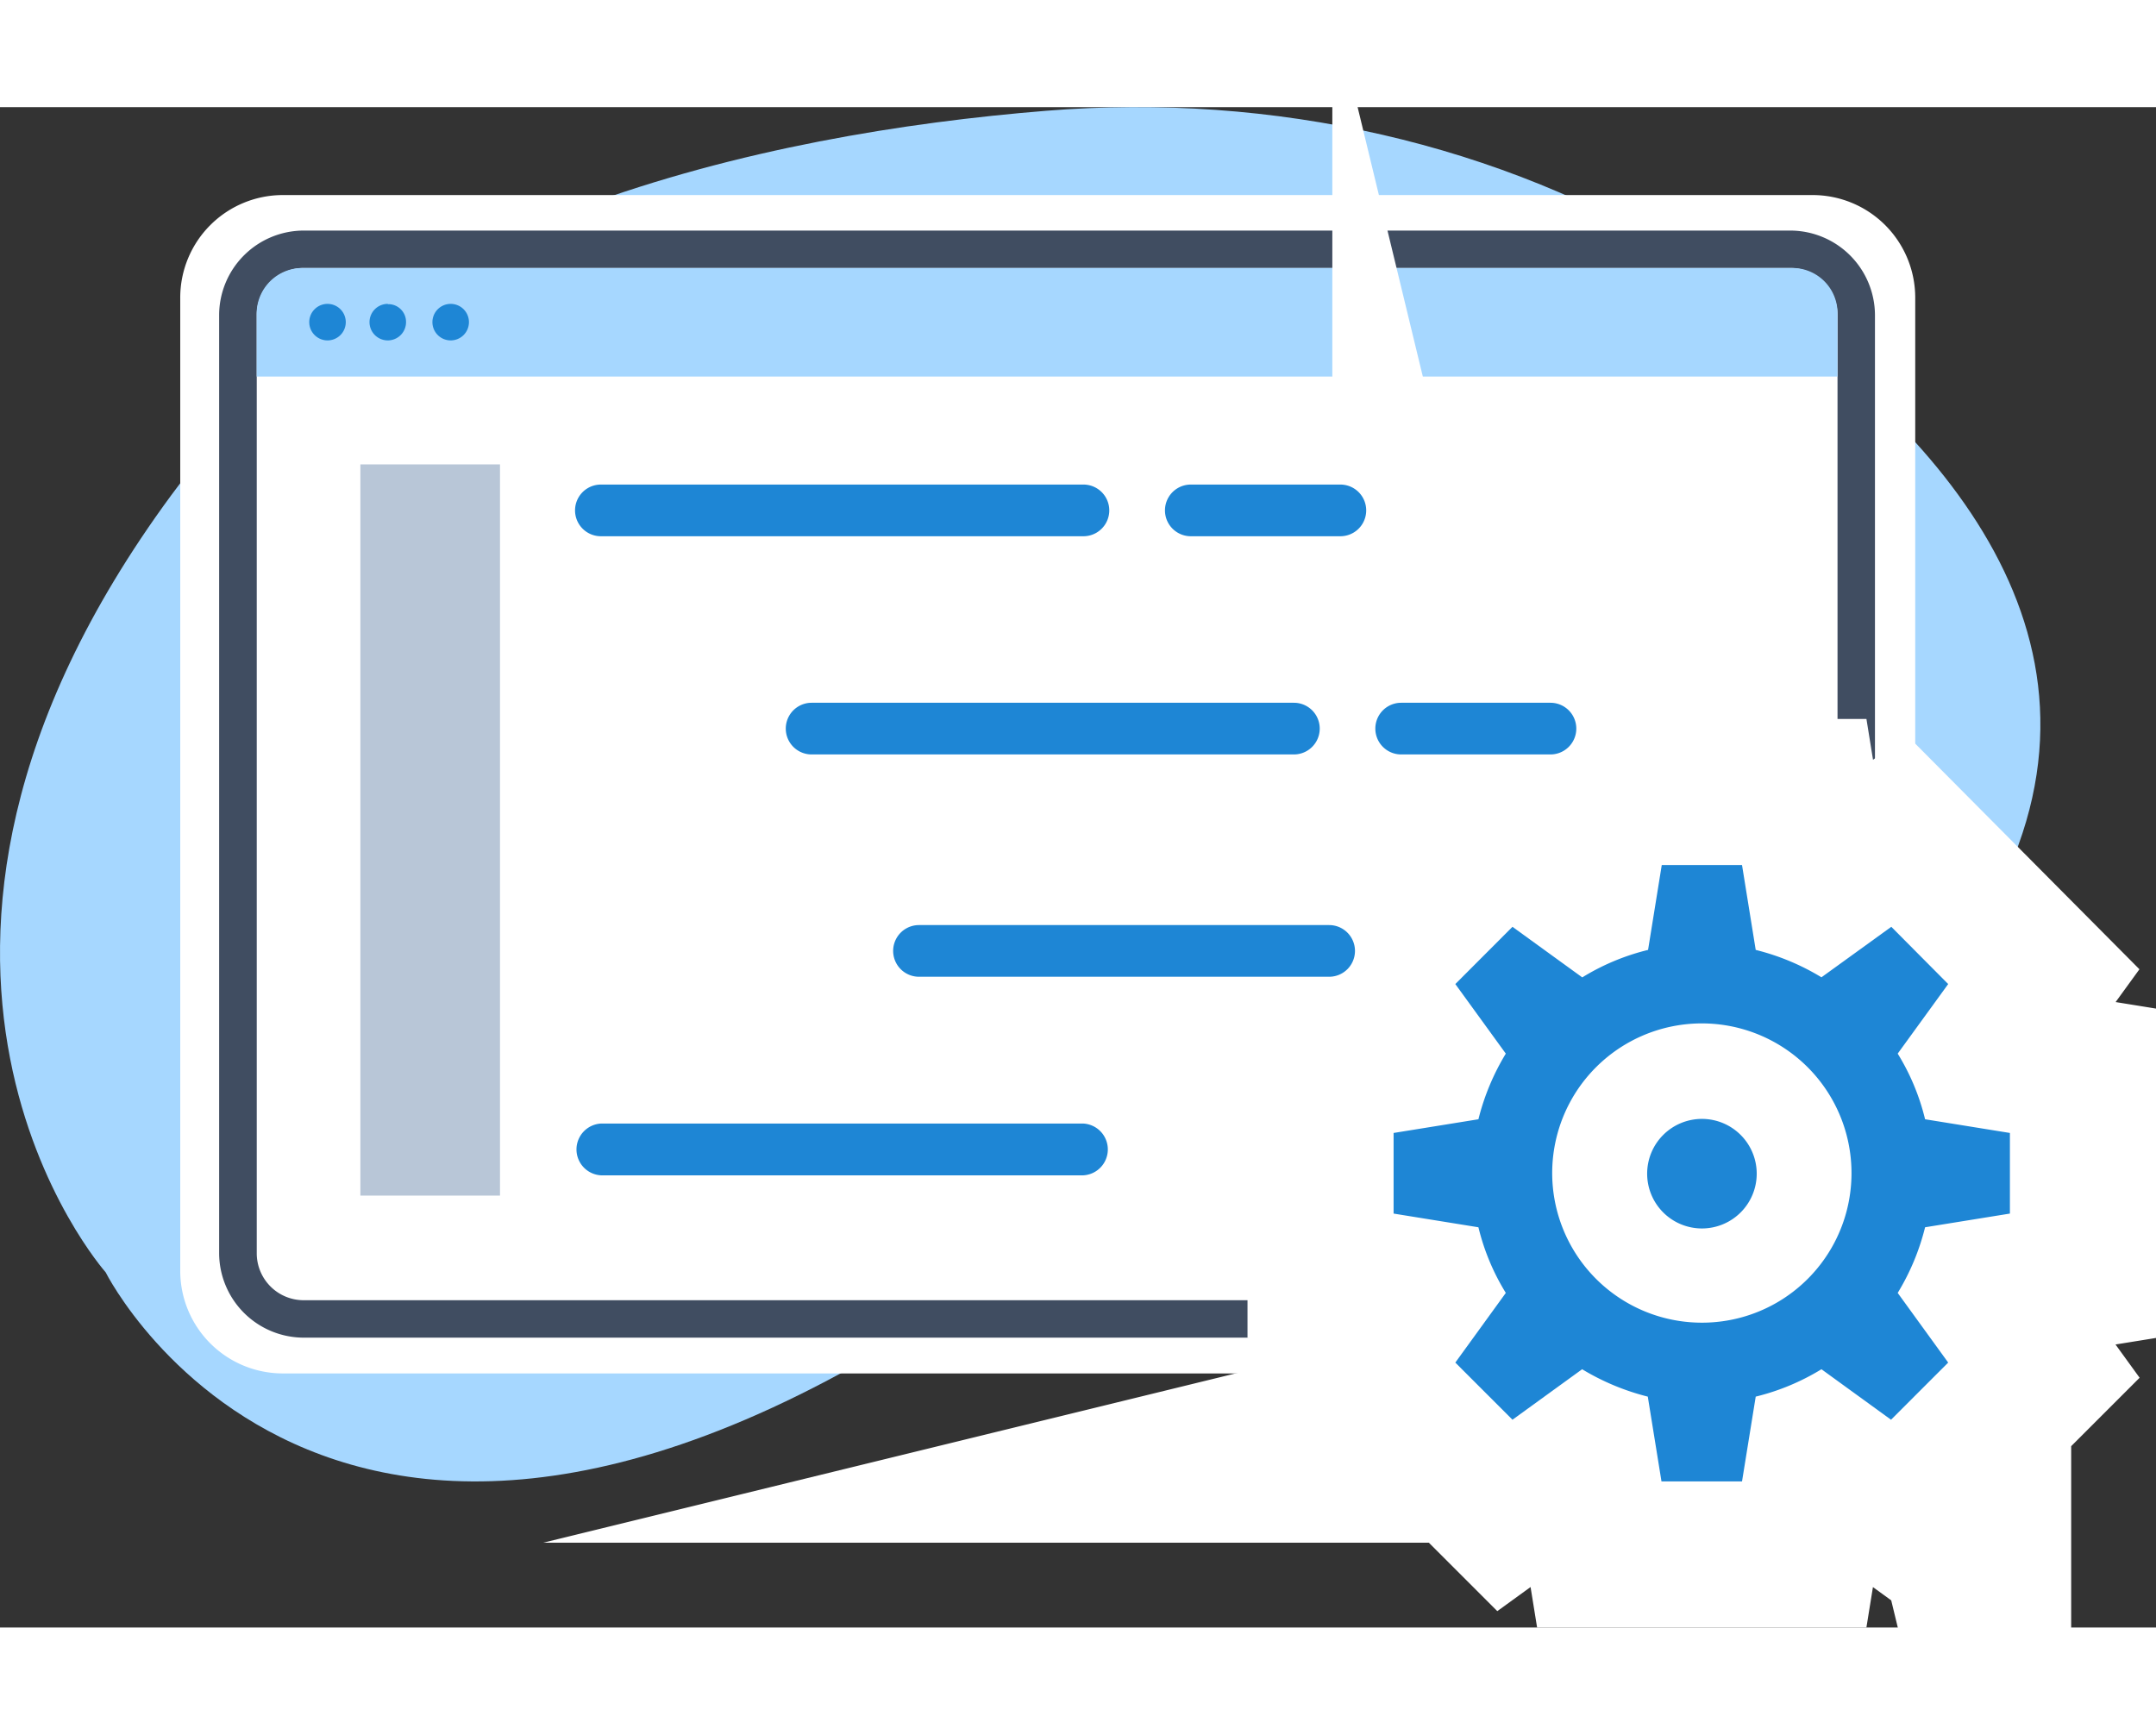 <?xml version="1.0" encoding="UTF-8"?>
<svg xmlns="http://www.w3.org/2000/svg" viewBox="0 0 236.13 166.53" width="236.13" height="190">
  <rect x="0" y="0" width="236.13" height="166.53" fill="#333333" stroke="none"/>
  <title>SEO First Website Development</title>
  <g id="Layer_2" data-name="Layer 2">
    <g id="layer">
      <g id="SEO_First_Website_Development" data-name="SEO First Website Development">
        <path d="M166.45,111.33s36.7,18.85,54.61-30.5c10.16-28-13.72-50.22-36.29-64.21C164.42,4,139.44-1.63,114.57.4,83.7,2.9,41.07,12.13,18.76,42.5c-37.5,51-7.19,85.12-7.19,85.12S39.21,183,117.76,121.55C117.76,121.55,140.11,103.17,166.45,111.33Z" style="fill:#a6d7ff"></path>
        <path d="M198.45,138.7H31a11.24,11.24,0,0,1-11.26-11.25V20.88A11.24,11.24,0,0,1,31,9.63h167.5a11.24,11.24,0,0,1,11.26,11.25V127.45A11.26,11.26,0,0,1,198.45,138.7Z" style="fill:#fff"></path>
        <path d="M196.12,134.78H33.28A9.28,9.28,0,0,1,24,125.52V22.78a9.28,9.28,0,0,1,9.26-9.26H196.09a9.29,9.29,0,0,1,9.26,9.26V125.52A9.26,9.26,0,0,1,196.12,134.78ZM33.28,17.62a5.14,5.14,0,0,0-5.16,5.16V125.52a5.14,5.14,0,0,0,5.16,5.16H196.09a5.15,5.15,0,0,0,5.16-5.16V22.78a5.15,5.15,0,0,0-5.16-5.16Z" style="fill:#404d61"></path>
        <path d="M196.29,17.62H33.11a5,5,0,0,0-5,5v6.89H201.25V22.62A4.94,4.94,0,0,0,196.29,17.62Z" style="fill:#a6d7ff"></path>
        <path d="M37.87,23.55a2,2,0,0,1-2,2,2,2,0,1,1,2-2Zm4.6-2a2,2,0,1,0,2,2A1.94,1.94,0,0,0,42.47,21.58Zm6.89,0a2,2,0,0,0-2,2,2,2,0,1,0,2-2Z" style="fill:#1e86d5"></path>
        <path d="M173.28,95.31l-7.63-5.53-6.26,6.27,5.53,7.62a25.93,25.93,0,0,0-3,7.19l-9.29,1.5v8.83l9.29,1.5a24.78,24.78,0,0,0,3,7.19l-5.53,7.63,6.26,6.26,7.63-5.53a26.24,26.24,0,0,0,7.19,3l1.5,9.29h8.82l1.5-9.29a25.28,25.28,0,0,0,7.2-3l7.62,5.53,6.26-6.26-5.53-7.63a25.63,25.63,0,0,0,3-7.19l9.29-1.5v-8.83l-9.29-1.5a24.78,24.78,0,0,0-3-7.19l5.53-7.62-6.23-6.27-7.65,5.53a25.85,25.85,0,0,0-7.2-3l-1.5-9.3H182l-1.5,9.3a25,25,0,0,0-7.19,3Zm13.12,37.83a16.39,16.39,0,1,1,16.38-16.38,16.37,16.37,0,0,1-16.38,16.38Zm0-10.32a6,6,0,1,1,6-6A6,6,0,0,1,186.4,122.82Z" style="fill:#fff;stroke:#fff;stroke-miterlimit:10;stroke-width:32px"></path>
        <path d="M173.28,95.31l-7.63-5.53-6.26,6.27,5.53,7.62a25.93,25.93,0,0,0-3,7.19l-9.29,1.5v8.83l9.29,1.5a24.78,24.78,0,0,0,3,7.19l-5.53,7.63,6.26,6.26,7.63-5.53a26.24,26.24,0,0,0,7.19,3l1.5,9.29h8.82l1.5-9.29a25.28,25.28,0,0,0,7.2-3l7.62,5.53,6.26-6.26-5.53-7.63a25.63,25.63,0,0,0,3-7.19l9.29-1.5v-8.83l-9.29-1.5a24.78,24.78,0,0,0-3-7.19l5.53-7.62-6.23-6.27-7.65,5.53a25.85,25.85,0,0,0-7.2-3l-1.5-9.3H182l-1.5,9.3a25,25,0,0,0-7.19,3Zm13.12,37.83a16.39,16.39,0,1,1,16.38-16.38,16.37,16.37,0,0,1-16.38,16.38Zm0-10.32a6,6,0,1,1,6-6A6,6,0,0,1,186.4,122.82Z" style="fill:#1e86d5"></path>
        <rect x="39.47" y="39.13" width="15.29" height="80.09" style="fill:#b8c6d7"></rect>
        <path d="M118.66,47H65.81a2.83,2.83,0,1,1,0-5.66h52.85a2.83,2.83,0,0,1,0,5.66Z" style="fill:#1e86d5"></path>
        <path d="M118.66,117H65.81a2.84,2.84,0,0,1,0-5.67h52.85a2.84,2.84,0,0,1,0,5.67Z" style="fill:#1e86d5"></path>
        <path d="M146.8,47H130.42a2.83,2.83,0,1,1,0-5.66H146.8a2.83,2.83,0,1,1,0,5.66Z" style="fill:#1e86d5"></path>
        <path d="M141.71,70.9H88.89a2.83,2.83,0,1,1,0-5.66h52.82a2.83,2.83,0,0,1,0,5.66Z" style="fill:#1e86d5"></path>
        <path d="M145.57,95.25H100.65a2.83,2.83,0,0,1,0-5.66h44.92a2.83,2.83,0,1,1,0,5.66Z" style="fill:#1e86d5"></path>
        <path d="M169.81,70.9H153.46a2.83,2.83,0,0,1,0-5.66h16.35a2.83,2.83,0,0,1,0,5.66Z" style="fill:#1e86d5"></path>
      </g>
    </g>
  </g>
</svg>
